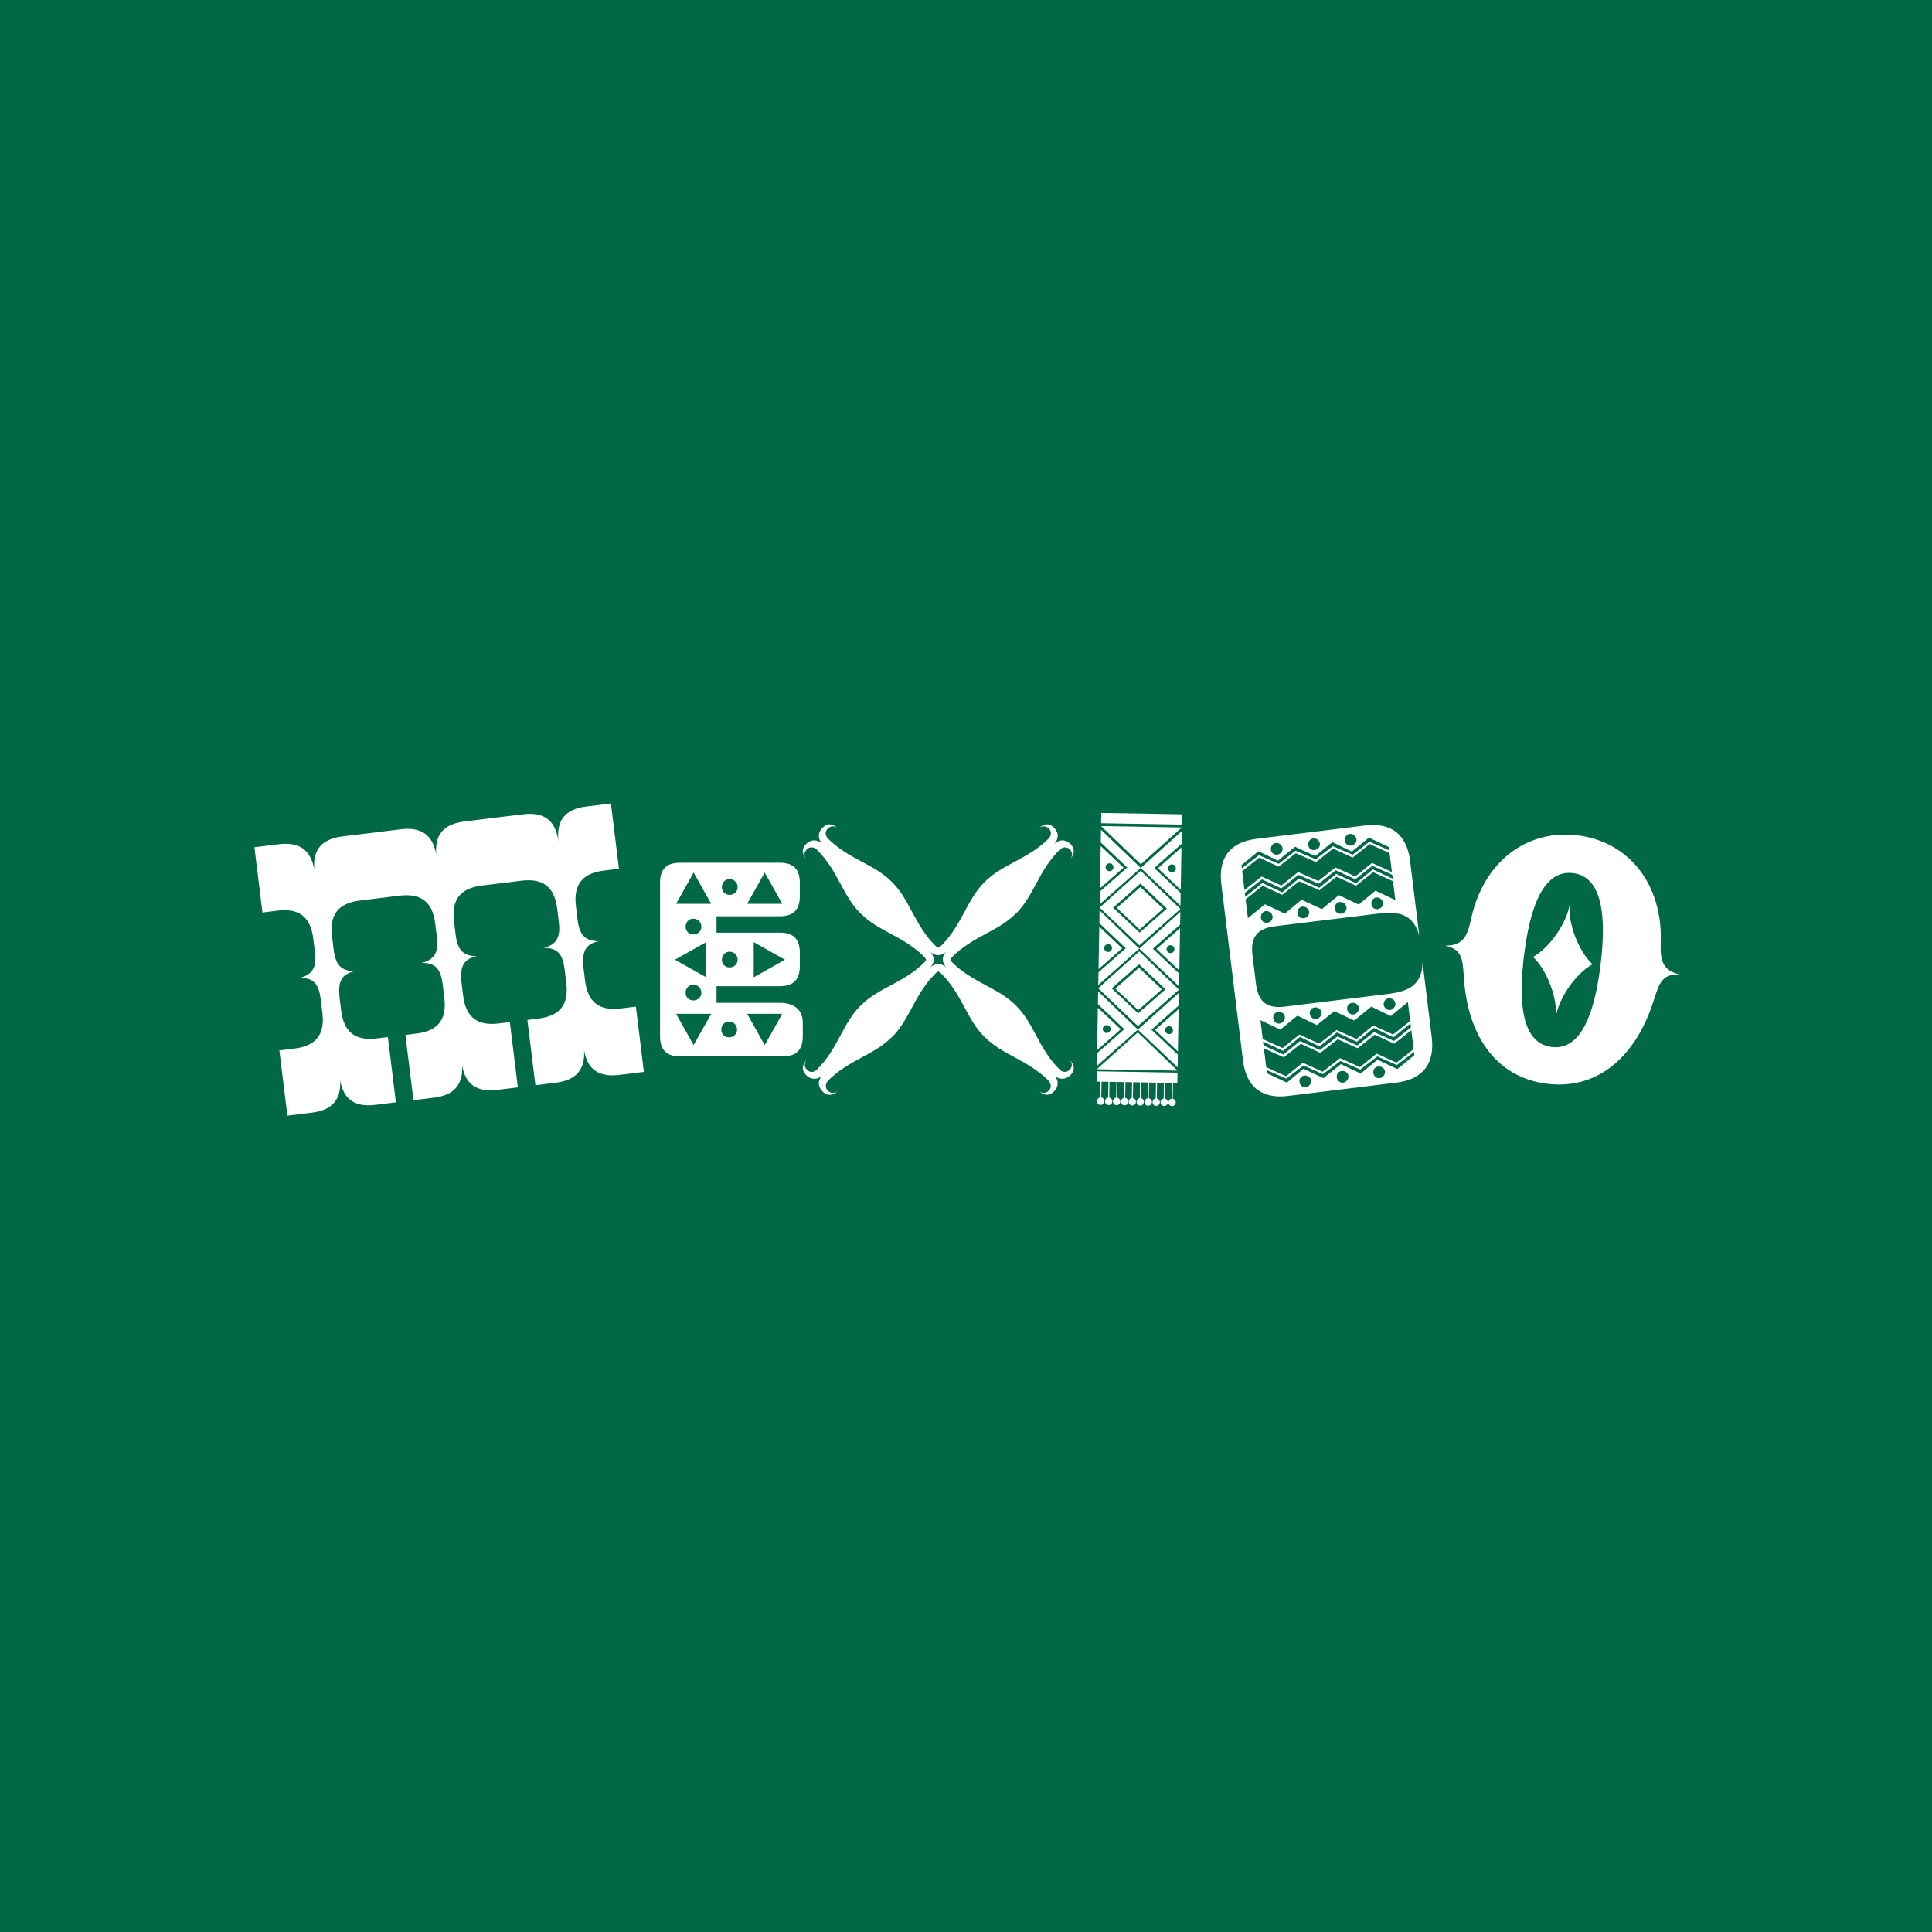 <?xml version="1.0" encoding="UTF-8" standalone="no"?> <svg xmlns="http://www.w3.org/2000/svg" xmlns:xlink="http://www.w3.org/1999/xlink" xmlns:serif="http://www.serif.com/" width="100%" height="100%" viewBox="0 0 600 600" version="1.1" xml:space="preserve" style="fill-rule:evenodd;clip-rule:evenodd;stroke-linejoin:round;stroke-miterlimit:2;"> <rect x="0" y="0" width="600" height="600" style="fill:white;"></rect> <rect x="0" y="0" width="600" height="600" style="fill:rgb(0,104,71);"></rect> <g transform="matrix(1,0,0,1,354.246,325.551)"> <path d="M0,-55.119L-12.747,-43.693L-0.408,-31.96L12.337,-43.259L0,-55.119ZM-0.441,-30.061L-13.188,-18.636L-0.849,-6.902L11.896,-18.202L-0.441,-30.061ZM-0.884,-4.92L-13.631,6.506L11.453,6.94L-0.884,-4.92ZM12.782,-68.57L-12.301,-69.004L0.036,-57.144L12.782,-68.57ZM-13.698,10.345L-12.482,10.366L-12.568,15.26C-13.115,15.334 -13.543,15.833 -13.554,16.424C-13.565,17.057 -13.07,17.572 -12.441,17.583C-11.812,17.593 -11.3,17.096 -11.289,16.463C-11.278,15.873 -11.689,15.359 -12.233,15.265L-12.146,10.372L-10.007,10.409L-10.093,15.302C-10.64,15.377 -11.069,15.876 -11.079,16.467C-11.09,17.1 -10.596,17.615 -9.966,17.625C-9.337,17.636 -8.825,17.139 -8.814,16.506C-8.804,15.915 -9.214,15.402 -9.758,15.308L-9.672,10.415L-7.532,10.452L-7.619,15.345C-8.165,15.42 -8.594,15.919 -8.604,16.51C-8.615,17.142 -8.121,17.657 -7.492,17.668C-6.862,17.679 -6.35,17.182 -6.339,16.549C-6.329,15.958 -6.739,15.445 -7.283,15.351L-7.197,10.458L-5.058,10.495L-5.144,15.388C-5.691,15.463 -6.119,15.962 -6.129,16.552C-6.141,17.185 -5.646,17.7 -5.017,17.711C-4.388,17.722 -3.875,17.224 -3.864,16.592C-3.854,16.001 -4.264,15.488 -4.808,15.394L-4.722,10.5L-2.667,10.536L-2.753,15.429C-3.3,15.504 -3.728,16.003 -3.738,16.594C-3.75,17.227 -3.255,17.742 -2.626,17.752C-1.997,17.763 -1.484,17.266 -1.473,16.633C-1.463,16.042 -1.874,15.529 -2.417,15.435L-2.331,10.542L-0.192,10.579L-0.278,15.472C-0.825,15.547 -1.253,16.046 -1.264,16.637C-1.275,17.269 -0.78,17.784 -0.151,17.795C0.478,17.806 0.99,17.309 1.001,16.676C1.012,16.085 0.601,15.572 0.057,15.478L0.144,10.585L2.283,10.622L2.197,15.515C1.65,15.59 1.222,16.089 1.211,16.679C1.2,17.312 1.694,17.827 2.324,17.838C2.953,17.849 3.465,17.351 3.476,16.719C3.487,16.128 3.076,15.615 2.532,15.521L2.618,10.627L4.758,10.664L4.672,15.558C4.125,15.633 3.696,16.132 3.686,16.722C3.675,17.355 4.169,17.87 4.798,17.881C5.428,17.892 5.94,17.394 5.951,16.761C5.961,16.171 5.551,15.657 5.007,15.564L5.093,10.67L7.232,10.707L7.146,15.601C6.6,15.676 6.171,16.174 6.161,16.765C6.15,17.398 6.644,17.913 7.273,17.924C7.902,17.935 8.415,17.437 8.426,16.804C8.436,16.214 8.026,15.7 7.482,15.606L7.568,10.713L9.707,10.75L9.621,15.643C9.074,15.718 8.646,16.217 8.636,16.808C8.624,17.441 9.119,17.956 9.748,17.966C10.377,17.977 10.889,17.48 10.901,16.847C10.911,16.257 10.5,15.743 9.957,15.649L10.043,10.756L11.385,10.779L11.442,7.573L-13.642,7.139L-13.698,10.345ZM-0.511,-26.096L7.702,-18.316L-0.779,-10.868L-8.993,-18.605L-0.511,-26.096ZM-0.07,-51.154L8.143,-43.374L-0.338,-35.925L-8.552,-43.663L-0.07,-51.154ZM-0.089,-50.057L7.01,-43.351L-0.321,-36.895L-7.42,-43.601L-0.089,-50.057ZM12.321,-42.373L-0.426,-30.947L11.913,-19.214L11.983,-23.179L3.77,-30.917L12.251,-38.408L12.321,-42.373ZM11.878,-17.231L-0.868,-5.805L11.471,5.928L11.54,1.963L3.327,-5.775L11.809,-13.266L11.878,-17.231ZM-12.391,-63.899L-4.178,-56.12L-12.659,-48.671L-12.729,-44.706L0.016,-56.005L-12.321,-67.865L-12.391,-63.899ZM-12.832,-38.842L-4.62,-31.062L-13.1,-23.613L-13.17,-19.648L-0.426,-30.947L-12.762,-42.807L-12.832,-38.842ZM-13.275,-13.7L-5.062,-5.92L-13.543,1.529L-13.613,5.494L-0.868,-5.805L-13.205,-17.665L-13.275,-13.7ZM12.762,-67.431L0.016,-56.005L12.355,-44.272L12.424,-48.237L4.211,-55.974L12.693,-63.465L12.762,-67.431ZM-12.286,-69.89L12.798,-69.456L12.854,-72.662L-12.229,-73.096L-12.286,-69.89ZM-12.41,-62.803L-5.312,-56.097L-12.642,-49.641L-12.41,-62.803ZM12,-24.15L4.901,-30.855L12.232,-37.311L12,-24.15ZM-12.852,-37.745L-5.753,-31.04L-13.083,-24.584L-12.852,-37.745ZM11.557,0.992L4.459,-5.713L11.789,-12.169L11.557,0.992ZM-13.294,-12.603L-6.195,-5.898L-13.526,0.558L-13.294,-12.603ZM12.441,-49.207L5.343,-55.913L12.673,-62.369L12.441,-49.207ZM-10.536,-7.196C-11.208,-7.208 -11.763,-6.669 -11.774,-5.994C-11.786,-5.319 -11.251,-4.761 -10.579,-4.75C-9.908,-4.738 -9.353,-5.277 -9.341,-5.952C-9.33,-6.627 -9.865,-7.185 -10.536,-7.196M9.285,-32.003C8.614,-32.015 8.059,-31.476 8.047,-30.801C8.035,-30.126 8.571,-29.568 9.242,-29.556C9.913,-29.545 10.468,-30.084 10.48,-30.759C10.492,-31.434 9.956,-31.991 9.285,-32.003M9.727,-57.103C9.056,-57.114 8.501,-56.575 8.489,-55.9C8.477,-55.225 9.013,-54.668 9.684,-54.656C10.355,-54.644 10.91,-55.183 10.922,-55.858C10.934,-56.533 10.398,-57.091 9.727,-57.103M-9.652,-57.438C-10.323,-57.45 -10.878,-56.911 -10.89,-56.236C-10.901,-55.561 -10.366,-55.003 -9.695,-54.991C-9.023,-54.98 -8.469,-55.519 -8.457,-56.194C-8.445,-56.869 -8.98,-57.426 -9.652,-57.438M-10.094,-32.338C-10.765,-32.35 -11.32,-31.811 -11.332,-31.136C-11.343,-30.461 -10.808,-29.903 -10.137,-29.892C-9.466,-29.88 -8.911,-30.419 -8.899,-31.094C-8.887,-31.769 -9.422,-32.327 -10.094,-32.338M8.843,-6.861C8.171,-6.873 7.616,-6.334 7.605,-5.659C7.593,-4.984 8.128,-4.426 8.799,-4.414C9.471,-4.403 10.026,-4.942 10.037,-5.617C10.049,-6.292 9.514,-6.85 8.843,-6.861M-0.53,-24.999L6.568,-18.294L-0.762,-11.838L-7.861,-18.543L-0.53,-24.999Z" style="fill:white;fill-rule:nonzero;"></path> </g> <g transform="matrix(1,0,0,1,110.232,294.407)"> <path d="M0,7.186C-4.369,7.208 -6.043,5.099 -6.603,0.539L-7.116,-3.642C-7.94,-10.355 -5.162,-13.911 1.552,-14.736L6.239,-15.311L3.75,-35.579L-3.85,-34.646C-10.311,-33.853 -13.12,-30.55 -12.627,-24.439C-13.754,-30.473 -17.278,-32.997 -23.612,-32.22L-31.213,-31.286L-28.724,-11.018L-24.037,-11.594C-17.323,-12.418 -13.767,-9.64 -12.943,-2.926L-12.43,1.254C-11.87,5.815 -12.983,8.266 -17.228,9.301C-12.748,9.137 -11.185,11.388 -10.625,15.949L-10.112,20.129C-9.288,26.843 -12.066,30.399 -18.78,31.223L-23.467,31.798L-20.978,52.067L-13.378,51.133C-7.044,50.356 -4.235,47.053 -4.586,41.053C-3.601,46.976 -0.077,49.5 6.384,48.707L12.718,47.929L10.229,27.661L6.809,28.081C0.095,28.905 -3.461,26.127 -4.285,19.414L-4.798,15.233C-5.232,10.657 -4.387,8.11 0,7.186M30.76,-8.292C29.936,-15.006 32.714,-18.562 39.428,-19.386L44.115,-19.962L41.626,-40.23L34.026,-39.297C27.565,-38.503 24.756,-35.201 25.249,-29.089C24.123,-35.123 20.598,-37.648 14.264,-36.87L1.597,-35.315L4.085,-15.047L13.839,-16.244C20.553,-17.069 24.109,-14.291 24.933,-7.577L25.447,-3.396C26.007,1.164 24.893,3.615 20.648,4.651C25.129,4.486 26.691,6.738 27.251,11.298L27.764,15.478C28.588,22.192 25.81,25.748 19.097,26.572L15.676,26.992L18.165,47.261L24.499,46.483C30.833,45.705 33.642,42.403 33.291,36.402C34.275,42.325 37.8,44.85 44.26,44.056L50.594,43.279L48.105,23.01L44.685,23.43C37.971,24.255 34.416,21.477 33.591,14.763L33.078,10.583C32.645,6.007 33.489,3.46 37.876,2.535C33.507,2.558 31.834,0.448 31.274,-4.112L30.76,-8.292ZM68.637,-12.943C67.812,-19.657 70.59,-23.212 77.304,-24.037L81.991,-24.612L79.503,-44.881L71.902,-43.947C65.188,-43.123 62.41,-39.567 63.235,-32.853C62.41,-39.567 58.854,-42.345 52.141,-41.521L39.473,-39.966L41.962,-19.697L51.716,-20.895C58.429,-21.719 61.985,-18.941 62.81,-12.227L63.323,-8.047C63.883,-3.487 62.769,-1.035 58.525,0C63.005,-0.164 64.567,2.087 65.127,6.647L65.64,10.828C66.465,17.542 63.687,21.097 56.973,21.922L53.553,22.342L56.041,42.61L62.375,41.832C68.709,41.055 71.518,37.752 71.167,31.752C72.151,37.674 75.676,40.199 82.137,39.406L89.737,38.473L87.249,18.204L82.562,18.78C75.848,19.604 72.292,16.826 71.468,10.112L70.954,5.932C70.521,1.356 71.366,-1.191 75.753,-2.115C71.383,-2.093 69.71,-4.202 69.15,-8.763L68.637,-12.943Z" style="fill:white;fill-rule:nonzero;"></path> </g> <g transform="matrix(1,0,0,1,204.984,274.129)"> <path d="M0,47.742C0,51.897 2.032,53.929 6.187,53.929L38.138,53.929C42.294,53.929 44.326,51.897 44.326,47.742L44.326,43.494C44.326,39.246 41.37,37.307 37.215,37.307L17.546,37.307L17.546,32.136L37.215,32.136C41.37,32.136 43.402,30.104 43.402,25.949L43.402,21.701C43.402,17.453 41.37,15.514 37.215,15.514L17.546,15.514L17.546,10.435L37.215,10.435C41.37,10.435 43.402,8.403 43.402,4.248L43.402,0C43.402,-4.248 41.37,-6.187 37.215,-6.187L6.187,-6.187C2.032,-6.187 0,-4.248 0,0L0,47.742ZM4.987,6.556L10.435,-3.14L15.883,6.556L4.987,6.556ZM27.057,6.556L32.505,-3.14L37.954,6.556L27.057,6.556ZM14.313,29.365L4.617,23.917L14.313,18.469L14.313,29.365ZM15.883,40.724L10.435,50.42L4.987,40.724L15.883,40.724ZM37.954,40.724L32.505,50.42L27.057,40.724L37.954,40.724ZM29.089,18.469L38.785,23.917L29.089,29.365L29.089,18.469ZM19.208,1.385C19.208,0 20.224,-1.108 21.609,-1.108C22.994,-1.108 24.102,0 24.102,1.385C24.102,2.77 22.994,3.786 21.609,3.786C20.224,3.786 19.208,2.77 19.208,1.385M7.942,13.667C7.942,12.282 8.957,11.173 10.343,11.173C11.728,11.173 12.836,12.282 12.836,13.667C12.836,15.052 11.728,16.068 10.343,16.068C8.957,16.068 7.942,15.052 7.942,13.667M7.942,34.167C7.942,32.782 8.957,31.674 10.343,31.674C11.728,31.674 12.836,32.782 12.836,34.167C12.836,35.552 11.728,36.568 10.343,36.568C8.957,36.568 7.942,35.552 7.942,34.167M19.023,45.618C19.023,44.233 20.039,43.125 21.424,43.125C22.809,43.125 23.917,44.233 23.917,45.618C23.917,47.003 22.809,48.019 21.424,48.019C20.039,48.019 19.023,47.003 19.023,45.618M19.208,23.917C19.208,22.532 20.224,21.424 21.609,21.424C22.994,21.424 24.102,22.532 24.102,23.917C24.102,25.302 22.994,26.318 21.609,26.318C20.224,26.318 19.208,25.302 19.208,23.917" style="fill:white;fill-rule:nonzero;"></path> </g> <g transform="matrix(1,0,0,1,327.301,333.791)"> <path d="M0,-71.582C1.552,-73.186 1.605,-75.164 0.054,-76.714C-1.445,-78.264 -3.104,-78.051 -4.655,-76.554C-3.746,-77.356 -2.515,-77.409 -1.552,-76.447C-0.642,-75.538 -0.749,-74.255 -1.712,-73.293C-8.134,-66.931 -15.839,-65.488 -21.297,-60.088L-21.618,-59.768C-27.13,-54.261 -28.521,-46.51 -34.996,-40.095C-35.263,-39.827 -35.584,-39.614 -35.905,-39.453C-36.226,-39.614 -36.547,-39.827 -36.815,-40.095C-43.29,-46.51 -44.681,-54.261 -50.193,-59.768L-50.514,-60.088C-55.972,-65.488 -63.677,-66.931 -70.098,-73.293C-71.062,-74.255 -71.169,-75.538 -70.259,-76.447C-69.296,-77.409 -68.065,-77.356 -67.155,-76.554C-68.707,-78.051 -70.366,-78.264 -71.864,-76.714C-73.416,-75.164 -73.363,-73.186 -71.811,-71.582C-73.363,-73.186 -75.449,-73.186 -76.948,-71.689C-78.392,-70.192 -78.285,-68.588 -76.948,-67.091C-77.697,-68 -77.643,-69.069 -76.734,-70.032C-75.77,-70.94 -74.433,-70.78 -73.523,-69.818C-67.048,-63.403 -65.657,-55.705 -60.145,-50.198L-59.931,-50.038C-54.473,-44.532 -46.768,-43.088 -40.293,-36.673C-40.026,-36.406 -39.812,-36.085 -39.705,-35.711C-39.812,-35.444 -40.026,-35.177 -40.24,-34.909C-46.661,-28.548 -54.366,-27.104 -59.824,-21.705L-60.145,-21.384C-65.657,-15.878 -67.048,-8.126 -73.523,-1.711C-74.433,-0.749 -75.717,-0.589 -76.68,-1.551C-77.643,-2.46 -77.536,-3.743 -76.734,-4.651C-78.232,-3.101 -78.446,-1.444 -76.948,0.106C-75.503,1.496 -73.63,1.603 -72.132,0.374C-73.363,1.871 -73.309,3.742 -71.864,5.132C-70.366,6.682 -68.654,6.468 -67.048,4.971C-67.958,5.773 -69.242,5.933 -70.205,4.918C-71.169,4.009 -70.955,2.672 -70.045,1.71C-63.57,-4.705 -55.865,-6.148 -50.407,-11.655L-50.193,-11.815C-44.681,-17.321 -43.29,-25.019 -36.815,-31.434C-36.547,-31.755 -36.226,-31.969 -35.905,-32.076C-35.584,-31.969 -35.263,-31.755 -34.996,-31.434C-28.521,-25.019 -27.13,-17.321 -21.618,-11.815L-21.404,-11.655C-15.946,-6.148 -8.241,-4.705 -1.766,1.71C-0.856,2.672 -0.642,4.009 -1.605,4.918C-2.568,5.933 -3.853,5.773 -4.762,4.971C-3.157,6.468 -1.445,6.682 0.054,5.132C1.445,3.742 1.552,1.871 0.321,0.374C1.766,1.603 3.639,1.496 5.137,0.106C6.635,-1.444 6.421,-3.101 4.923,-4.651C5.726,-3.743 5.833,-2.46 4.869,-1.551C3.906,-0.589 2.622,-0.749 1.712,-1.711C-4.762,-8.126 -6.154,-15.878 -11.665,-21.384L-11.986,-21.705C-17.444,-27.104 -25.15,-28.548 -31.571,-34.909C-31.839,-35.177 -31.999,-35.444 -32.16,-35.711C-31.999,-36.085 -31.785,-36.406 -31.518,-36.673C-25.043,-43.088 -17.337,-44.532 -11.879,-50.038L-11.665,-50.198C-6.154,-55.705 -4.762,-63.403 1.712,-69.818C2.622,-70.78 3.96,-70.94 4.923,-70.032C5.833,-69.069 5.833,-68 5.137,-67.091C6.475,-68.588 6.582,-70.192 5.137,-71.689C3.639,-73.186 1.552,-73.186 0,-71.582M-38.474,-33.252C-37.029,-34.642 -36.976,-36.566 -38.313,-38.117C-36.815,-36.78 -34.889,-36.834 -33.39,-38.277C-34.942,-36.727 -34.835,-34.802 -33.283,-33.199C-34.835,-34.802 -36.976,-34.749 -38.474,-33.252" style="fill:white;fill-rule:nonzero;"></path> </g> <g transform="matrix(1,0,0,1,379.298,322.078)"> <path d="M0,-47.44C-1.011,-55.673 2.694,-60.56 10.928,-61.571L44.609,-65.707C52.842,-66.717 57.619,-62.872 58.63,-54.639L61.464,-31.561C59.236,-39.392 53.343,-38.921 47.729,-38.232L16.667,-34.418C10.68,-33.683 9.036,-30.569 9.679,-25.329L10.751,-16.597C11.395,-11.358 13.743,-8.734 19.731,-9.469L50.792,-13.283C56.406,-13.972 62.238,-14.941 62.505,-23.078L65.339,-0C66.35,8.233 62.645,13.12 54.412,14.131L20.73,18.266C12.497,19.277 7.72,15.432 6.709,7.198L0,-47.44ZM53.316,-48.415L47.149,-51.203L41.84,-47.006L35.797,-49.809L30.488,-45.612L24.196,-48.385L18.887,-44.187L12.844,-46.991L7.535,-42.794L8.255,-36.931L13.549,-41.253L19.731,-38.34L24.901,-42.647L31.208,-39.749L36.502,-44.071L42.685,-41.158L47.854,-45.465L54.036,-42.552L53.316,-48.415ZM52.244,-57.147L46.077,-59.935L40.768,-55.738L34.725,-58.542L29.416,-54.344L23.124,-57.117L17.815,-52.92L11.772,-55.723L6.463,-51.526L7.183,-45.663L12.492,-49.86L18.659,-47.072L23.844,-51.254L30.136,-48.481L35.445,-52.679L41.612,-49.89L46.797,-54.072L52.964,-51.284L52.244,-57.147ZM53.071,-50.411L46.904,-53.199L41.595,-49.002L35.552,-51.805L30.243,-47.608L23.951,-50.381L18.642,-46.183L12.599,-48.987L7.29,-44.79L7.443,-43.542L12.737,-47.864L18.92,-44.951L24.089,-49.258L30.396,-46.36L35.69,-50.683L41.873,-47.77L47.042,-52.076L53.225,-49.163L53.071,-50.411ZM52.015,-59.018L45.832,-61.931L40.538,-57.609L34.48,-60.537L29.186,-56.215L22.879,-59.113L17.585,-54.791L11.527,-57.719L6.233,-53.397L6.356,-52.399L11.68,-56.472L17.832,-53.808L23.032,-57.866L29.309,-55.217L34.633,-59.29L40.785,-56.626L45.985,-60.684L52.137,-58.02L52.015,-59.018ZM57.927,-10.867L52.633,-6.544L46.575,-9.473L41.281,-5.151L35.098,-8.064L29.68,-3.726L23.622,-6.654L18.328,-2.332L12.145,-5.245L12.865,0.618L19.032,3.406L24.217,-0.776L30.384,2.012L35.818,-2.201L41.985,0.588L47.17,-3.594L53.337,-0.806L58.647,-5.004L57.927,-10.867ZM58.999,-2.134L53.69,2.063L47.647,-0.741L42.338,3.457L36.171,0.669L30.736,4.881L24.694,2.078L19.385,6.275L13.217,3.487L13.937,9.35L20.105,12.138L25.289,7.956L31.456,10.744L36.89,6.532L43.058,9.32L48.242,5.138L54.409,7.926L59.719,3.729L58.999,-2.134ZM58.739,-4.255L53.445,0.067L47.387,-2.861L42.093,1.461L35.91,-1.452L30.491,2.885L24.434,-0.043L19.14,4.279L12.957,1.366L13.11,2.614L19.277,5.402L24.462,1.22L30.629,4.008L36.063,-0.205L42.231,2.584L47.415,-1.598L53.582,1.19L58.892,-3.008L58.739,-4.255ZM59.826,4.602L54.501,8.675L48.474,5.996L43.15,10.068L36.998,7.405L31.548,11.493L25.521,8.814L20.196,12.887L14.045,10.223L14.167,11.221L20.35,14.134L25.519,9.827L31.701,12.74L37.12,8.403L43.303,11.316L48.472,7.009L54.655,9.922L59.949,5.6L59.826,4.602ZM12.293,-37.047C12.415,-36.049 13.256,-35.392 14.254,-35.515C15.251,-35.637 16.033,-36.493 15.91,-37.491C15.788,-38.489 14.807,-39.255 13.809,-39.132C12.811,-39.01 12.17,-38.044 12.293,-37.047M23.644,-38.44C23.767,-37.442 24.607,-36.786 25.605,-36.908C26.603,-37.031 27.385,-37.887 27.262,-38.885C27.14,-39.882 26.159,-40.648 25.161,-40.526C24.163,-40.403 23.522,-39.438 23.644,-38.44M35.246,-39.865C35.368,-38.867 36.209,-38.21 37.207,-38.333C38.205,-38.455 38.986,-39.311 38.863,-40.309C38.741,-41.307 37.76,-42.073 36.762,-41.95C35.764,-41.828 35.123,-40.863 35.246,-39.865M46.598,-41.259C46.72,-40.261 47.56,-39.604 48.558,-39.727C49.556,-39.849 50.338,-40.705 50.215,-41.703C50.093,-42.701 49.112,-43.467 48.114,-43.344C47.116,-43.222 46.475,-42.257 46.598,-41.259M15.394,-58.194C15.517,-57.196 16.357,-56.539 17.355,-56.662C18.353,-56.785 19.134,-57.64 19.012,-58.638C18.889,-59.636 17.909,-60.402 16.911,-60.28C15.913,-60.157 15.272,-59.192 15.394,-58.194M26.996,-59.618C27.118,-58.621 27.958,-57.964 28.956,-58.086C29.954,-58.209 30.736,-59.065 30.613,-60.063C30.491,-61.061 29.51,-61.827 28.512,-61.704C27.514,-61.582 26.873,-60.616 26.996,-59.618M38.347,-61.012C38.47,-60.014 39.31,-59.358 40.308,-59.48C41.306,-59.603 42.087,-60.459 41.965,-61.456C41.842,-62.454 40.862,-63.22 39.864,-63.098C38.866,-62.975 38.225,-62.01 38.347,-61.012M16.122,-5.86C16.244,-4.862 17.1,-4.081 18.098,-4.203C19.096,-4.326 19.862,-5.306 19.739,-6.304C19.617,-7.302 18.652,-7.944 17.654,-7.821C16.656,-7.699 15.999,-6.858 16.122,-5.86M27.474,-7.254C27.596,-6.256 28.452,-5.475 29.45,-5.597C30.448,-5.72 31.214,-6.7 31.091,-7.698C30.969,-8.696 30.004,-9.337 29.006,-9.215C28.008,-9.092 27.351,-8.252 27.474,-7.254M39.075,-8.678C39.198,-7.68 40.053,-6.899 41.051,-7.022C42.049,-7.144 42.815,-8.125 42.693,-9.123C42.57,-10.121 41.605,-10.762 40.607,-10.639C39.609,-10.517 38.952,-9.676 39.075,-8.678M50.427,-10.072C50.549,-9.074 51.405,-8.293 52.403,-8.416C53.401,-8.538 54.167,-9.519 54.044,-10.516C53.922,-11.514 52.957,-12.156 51.959,-12.033C50.961,-11.911 50.304,-11.07 50.427,-10.072M24.247,13.909C24.37,14.907 25.226,15.688 26.223,15.566C27.221,15.443 27.987,14.463 27.865,13.465C27.742,12.467 26.777,11.825 25.779,11.948C24.781,12.07 24.125,12.911 24.247,13.909M35.849,12.484C35.971,13.482 36.827,14.264 37.825,14.141C38.823,14.019 39.589,13.038 39.466,12.04C39.344,11.042 38.379,10.401 37.381,10.523C36.383,10.646 35.726,11.486 35.849,12.484M47.201,11.091C47.323,12.089 48.179,12.87 49.177,12.747C50.175,12.625 50.941,11.644 50.818,10.646C50.696,9.648 49.73,9.007 48.732,9.13C47.734,9.252 47.078,10.093 47.201,11.091" style="fill:white;fill-rule:nonzero;"></path> </g> <g transform="matrix(1,0,0,1,489.94,336.573)"> <path d="M0,-77.146C-15.892,-79.097 -29.367,-68.849 -33.126,-50.986C-34.271,-45.488 -35.846,-42.863 -41.168,-42.89C-35.825,-41.764 -35.722,-38.775 -35.324,-33.088C-34.243,-15.101 -25.364,-1.951 -9.472,-0C6.42,1.951 18.216,-8.66 23.616,-25.851C25.378,-31.273 26.201,-34.148 31.658,-33.948C26.488,-35.209 25.594,-38.138 25.813,-43.749C26.487,-61.991 15.892,-75.195 0,-77.146M-8.07,-11.418C-17.482,-12.573 -18.397,-25.528 -16.636,-39.877C-14.874,-54.227 -10.852,-66.575 -1.44,-65.42C7.972,-64.264 8.887,-51.309 7.125,-36.96C5.363,-22.611 1.341,-10.262 -8.07,-11.418M4.638,-37.109C0.272,-41.09 -3.161,-50.126 -2.441,-55.989C-3.161,-50.126 -8.677,-42.189 -13.877,-39.382C-9.511,-35.4 -6.078,-26.365 -6.798,-20.502C-6.078,-26.365 -0.562,-34.302 4.638,-37.109" style="fill:white;fill-rule:nonzero;"></path> </g> </svg> 